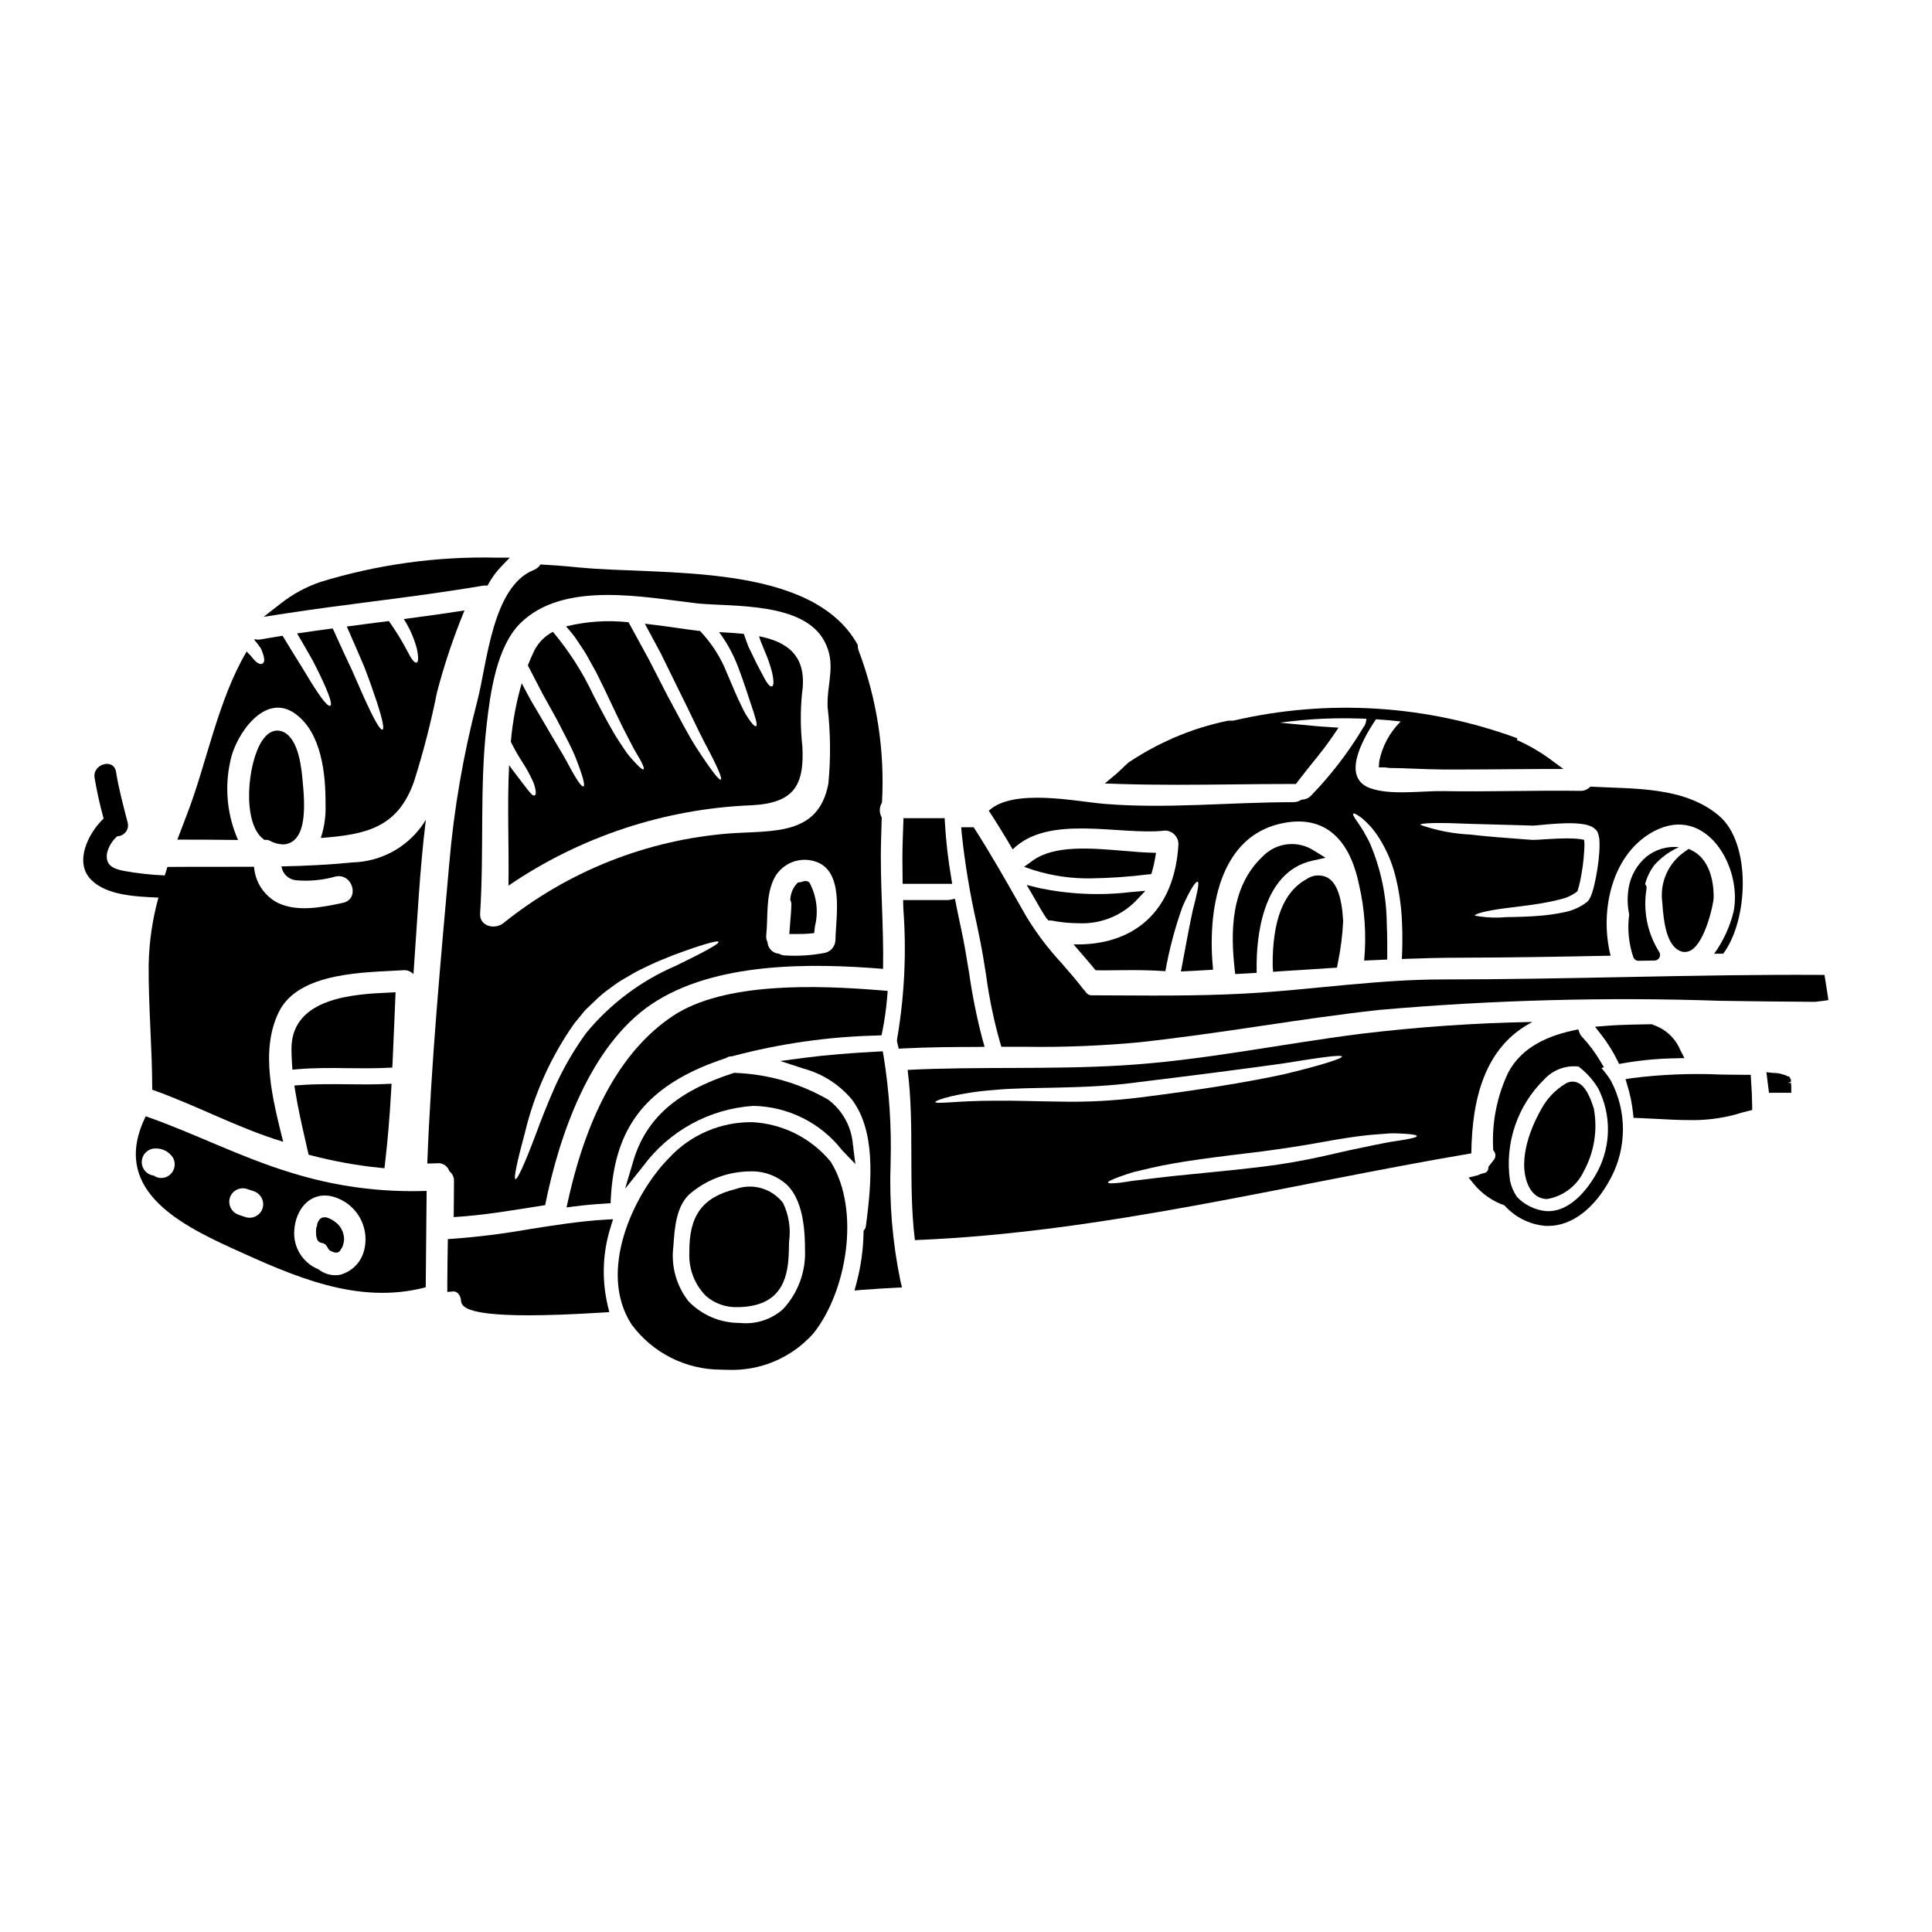 <?xml version="1.0" encoding="UTF-8"?>
<!-- Uploaded to: SVG Find, www.svgrepo.com, Generator: SVG Find Mixer Tools -->
<svg fill="#000000" width="800px" height="800px" version="1.1" viewBox="144 144 512 512" xmlns="http://www.w3.org/2000/svg">
 <g>
  <path d="m183.4 399.52c-0.094 11.098 0.941 22.172 0.941 33.266 11.746 4.141 22.555 10.113 34.543 13.746 0.051 0.027 0.109 0.043 0.164 0.051-2.754-11.125-6.207-24.008-1.18-34.352 5.269-10.832 23.277-10.492 33.191-11.121 0.945-0.027 1.855 0.352 2.504 1.035 0.023-0.316 0.074-0.625 0.074-0.941 0.961-13.262 1.574-26.695 3.223-39.957-0.336 0.531-0.672 1.062-1.035 1.574h0.004c-4.254 5.914-11.016 9.508-18.297 9.723-6.297 0.625-12.637 0.938-18.945 1.059v0.004c0.289 1.914 1.812 3.406 3.734 3.656 3.57 0.332 7.176 0 10.625-0.984 4.551-0.941 6.477 6.019 1.93 6.981-5.469 1.156-12.035 2.551-17.32-0.023v-0.004c-3.586-1.883-5.945-5.488-6.234-9.531-7.652 0.047-15.309-0.023-22.961 0.047-0.246 0.746-0.457 1.504-0.695 2.25-3.691-0.152-7.363-0.566-10.996-1.23-2.684-0.578-4.723-1.402-4.328-4.578 0.398-1.777 1.359-3.383 2.734-4.578 0.887-0.012 1.719-0.434 2.258-1.137 0.535-0.707 0.719-1.617 0.5-2.477-1.137-4.449-2.363-8.887-3.082-13.434-0.574-3.742-6.262-2.152-5.691 1.574 0.617 3.633 1.418 7.231 2.398 10.781-4.004 3.785-7.949 11.551-3.305 16.227 4.082 4.109 11.574 4.453 17.832 4.723l-0.004 0.004c-1.586 5.75-2.453 11.68-2.582 17.648z"/>
  <path d="m248.04 425.58c0.168-3.656 0.32-7.32 0.469-10.984l0.324-7.629-1.613 0.074c-9.055 0.414-25.902 1.18-25.977 14.812 0 1.383 0.051 2.754 0.148 4.129l0.105 1.488 1.492-0.125c4.328-0.375 8.781-0.328 13.09-0.27 3.453 0.039 7.016 0.078 10.539-0.09l1.34-0.066z"/>
  <path d="m219.34 338.09c-0.988-0.527-3.516-1.363-5.879 2.211-3.906 5.902-5.324 21.539 0.188 25.949l0.395 0.324h0.52c0.336 0 0.668 0.086 0.965 0.246 1.055 0.586 2.231 0.91 3.434 0.953 0.895 0.012 1.773-0.254 2.516-0.754 2.641-1.777 3.562-6.297 2.887-14.168l-0.059-0.703c-0.348-4.16-0.969-11.875-4.965-14.059z"/>
  <path d="m205.09 345.46c1.352-6.574 9.004-18.199 17.164-12.305 7.004 5.059 8.066 16.031 8.016 24.008v0.004c0.117 3.019-0.309 6.035-1.25 8.906 12.059-0.918 20.414-2.719 24.723-15.023h-0.004c2.445-7.707 4.465-15.543 6.043-23.473 1.941-7.426 4.383-14.715 7.316-21.809-5.34 0.844-10.711 1.574-16.078 2.285v0.004c1.539 2.414 2.699 5.055 3.445 7.82 0.527 2.555 0.395 3.562-0.074 3.707s-1.227-0.625-2.309-2.789h-0.004c-1.48-2.852-3.164-5.598-5.027-8.211-3.707 0.484-7.438 0.941-11.148 1.445 1.781 4.047 3.297 7.539 4.574 10.543 1.574 4.043 2.648 7.246 3.469 9.703 1.574 4.91 1.879 6.883 1.422 7.086-0.457 0.199-1.613-1.496-3.801-6.141-1.109-2.309-2.434-5.391-4.164-9.34-1.496-3.148-3.227-6.93-5.227-11.336-3.148 0.395-6.297 0.867-9.445 1.324 1.637 2.754 3.012 5.176 4.164 7.223 1.469 2.812 2.527 5.078 3.273 6.785 1.516 3.469 1.805 4.938 1.348 5.152-0.461 0.215-1.539-0.82-3.609-3.938-1.035-1.539-2.285-3.633-3.902-6.297-1.441-2.289-3.148-5.055-5.117-8.305-2 0.312-3.973 0.625-5.973 0.988l-0.004-0.004c-0.48 0.059-0.969 0.035-1.441-0.066-0.031 0.043-0.066 0.082-0.102 0.117 0.676 0.82 1.277 1.574 1.711 2.238l0.004 0.004c0.348 0.707 0.621 1.449 0.816 2.215 0.266 1.152 0.047 1.684-0.395 1.902-0.441 0.215-1.086 0-1.855-0.699l0.004-0.004c-0.473-0.473-0.906-0.977-1.301-1.516-0.348-0.316-0.676-0.656-0.984-1.012-7.633 12.855-10.629 29.777-15.844 43.234-0.844 2.188-1.684 4.406-2.527 6.621 5.367-0.023 10.738 0.047 16.082 0.094-2.926-6.648-3.621-14.066-1.988-21.145z"/>
  <path d="m242.37 303.45c9.742-1.258 19.805-2.559 29.785-4.269h1.039l0.43-0.742v-0.004c0.848-1.508 1.883-2.906 3.078-4.16l2.402-2.492h-3.461c-15.797-0.371-31.555 1.797-46.664 6.422-3.848 1.301-7.441 3.25-10.629 5.769l-4.481 3.492 5.613-0.867c7.609-1.172 15.379-2.18 22.887-3.148z"/>
  <path d="m236.11 431.34c-4.09-0.039-8.328-0.094-12.496 0.219l-1.605 0.117 0.254 1.574c0.695 4.367 1.688 8.742 2.66 12.988l0.852 3.766 0.879 0.219v0.008c5.84 1.523 11.789 2.598 17.793 3.219l1.445 0.141 0.164-1.441c0.691-5.922 1.223-12.246 1.621-19.32l0.09-1.629-1.629 0.07c-3.332 0.145-6.727 0.109-10.027 0.07z"/>
  <path d="m227.82 471.66c0.059 0.27 0.133 0.531 0.227 0.789 0.199 0.52 0.676 0.887 1.23 0.941 0.602 0.074 1.121 0.441 1.395 0.984l0.32 0.547h-0.004c0.188 0.324 0.492 0.566 0.852 0.676 0.18 0.062 0.355 0.137 0.523 0.223 0.199 0.086 0.41 0.133 0.625 0.133 0.574 0.055 1.113-0.277 1.32-0.816 0.082-0.137 0.289-0.426 0.457-0.723 0.223-0.637 0.367-1.297 0.426-1.969-0.008-1.891-0.941-3.652-2.496-4.723-0.641-0.473-1.348-0.836-2.102-1.078-0.129-0.031-0.262-0.047-0.395-0.047-0.094-0.008-0.188-0.008-0.281 0-0.445 0-0.871 0.188-1.18 0.516-0.082 0.09-0.156 0.188-0.219 0.293l-0.293 0.531c-0.141 0.25-0.207 0.539-0.184 0.828l-0.027 0.113c-0.117 0.188-0.191 0.398-0.215 0.617-0.062 0.555-0.074 1.117-0.031 1.672 0.004 0.168 0.02 0.332 0.051 0.492z"/>
  <path d="m482.95 401.42c4.723-0.312 9.48-0.621 14.215-0.91l1.129-0.066 0.223-1.109c0.773-3.688 1.25-7.43 1.43-11.191v-0.133c-0.359-6.356-1.73-10.109-4.195-11.461v-0.004c-1.781-0.863-3.887-0.699-5.512 0.43-6.109 3.371-9.055 10.891-8.973 22.992l0.121 1.574z"/>
  <path d="m452.69 364.11c0.957 0 1.875 0.379 2.555 1.059 0.676 0.676 1.055 1.598 1.055 2.555-1.031 18.004-12.031 26.957-27.801 26.547 1.969 2.285 3.938 4.527 5.848 6.859 0.789 0 1.637 0.023 2.574 0.023 4.023-0.023 9.555-0.215 15.914 0.215v0.004c1.027-5.797 2.543-11.496 4.527-17.043 1.926-4.43 3.562-6.906 4.043-6.668 0.48 0.238-0.145 3.106-1.301 7.539-0.918 4.164-1.926 9.82-3.148 16.246 2.836-0.121 5.68-0.293 8.52-0.461-1.52-14.996 1.18-36.012 19.285-38.992 11.867-1.969 17.32 6.356 19.379 16.371 1.543 6.613 2.004 13.434 1.375 20.195 2.023-0.098 4.07-0.168 6.113-0.27 0.027-3.008 0.027-6.16-0.117-9.445h-0.004c-0.047-7.289-1.543-14.5-4.402-21.207-0.531-1.273-1.25-2.309-1.734-3.32-0.602-0.914-1.105-1.73-1.539-2.363-0.965-1.328-1.398-2.144-1.203-2.336 0.191-0.188 1.035 0.238 2.336 1.223l-0.004 0.004c0.781 0.668 1.52 1.387 2.215 2.144 0.902 1.027 1.715 2.133 2.434 3.297 1.867 3.004 3.266 6.277 4.144 9.703 1.047 4.144 1.648 8.391 1.801 12.664 0.145 3.32 0.098 6.5-0.047 9.484 5.199-0.191 10.422-0.34 15.668-0.34 13.219-0.023 26.43-0.266 39.648-0.527-3.012-11.918 0.363-27.227 11.652-33.062 13.723-7.086 23.301 9.629 20.945 21.375l-0.004 0.004c-0.977 4.019-2.727 7.812-5.152 11.164 0.789 0 1.574-0.023 2.406-0.023 6.644-8.832 7.562-29.273-1.18-36.605-9.223-7.75-22.559-7.031-34.039-7.656v0.004c-0.676 0.742-1.645 1.148-2.648 1.109-12.129-0.168-24.285 0.289-36.418 0.07-5.68-0.094-13.863 1.18-19.305-0.789-7.379-2.691-2.535-12.203 1.574-18.25 2.18 0.137 4.356 0.332 6.527 0.582l-0.102 0.129h-0.008c-2.848 2.863-4.789 6.504-5.57 10.469l-0.102 1.574h1.574-0.004c0.371 0.023 0.734 0.07 1.098 0.145 2.266 0.023 4.543 0.113 6.816 0.199 2.508 0.098 5.016 0.195 7.512 0.211h4.723c4.121 0 8.242-0.035 12.363-0.07 3.461-0.027 6.914-0.059 10.371-0.066h4.457l-3.578-2.648h-0.004c-2.727-1.984-5.66-3.676-8.75-5.035l0.156-0.438c-24.102-8.875-50.27-10.504-75.285-4.688h-1.301c-4.977 1.004-9.836 2.527-14.496 4.547-0.141 0.051-0.289 0.086-0.43 0.137l0.02 0.055c-4.043 1.77-7.922 3.902-11.586 6.363-0.516 0.449-1.039 0.957-1.574 1.469-0.535 0.512-1.145 1.109-1.727 1.598l-2.984 2.481 3.879 0.129c5.086 0.164 10.215 0.219 15.32 0.219s10.176-0.055 15.164-0.105c5.144-0.059 10.316-0.113 15.539-0.113h0.754l0.445-0.582c1.418-1.867 2.719-3.481 3.938-5 1.91-2.363 3.715-4.609 5.469-7.203l1.445-2.133-2.574-0.164c-2.934-0.184-5.875-0.473-8.824-0.762-1.367-0.133-2.742-0.266-4.129-0.395 3.758-0.5 7.531-0.879 11.324-1.047h-0.004c4.531-0.199 9.07-0.16 13.602 0.117-0.676-0.027-1.355-0.059-2.027-0.078-0.004 0.852-0.301 1.676-0.844 2.332-0.047 0.07-0.074 0.145-0.121 0.215v0.004c-3.891 6.469-8.512 12.469-13.777 17.883-0.656 0.621-1.527 0.965-2.43 0.965-0.66 0.457-1.441 0.691-2.242 0.676-16.852 0-33.41 1.805-49.898 0.457-7.438-0.602-24.242-4.258-30.742 1.805 2.215 3.371 4.309 6.789 6.328 10.254 9.582-9.484 28.434-3.633 40.324-4.984zm81.137-1.777c4.094 0.094 8.977 0.238 14.418 0.395l2 0.07 0.965-0.07 1.059-0.098c1.422-0.145 2.914-0.266 4.43-0.363 1.516-0.098 3.082-0.141 4.723-0.07l-0.004-0.004c0.871 0.043 1.738 0.141 2.598 0.289 0.531 0.109 1.047 0.27 1.543 0.484 0.34 0.129 0.656 0.316 0.938 0.551 0.18 0.133 0.352 0.277 0.508 0.438l0.023 0.023c0.09 0.113 0.168 0.23 0.238 0.359l0.023 0.023 0.023 0.051 0.023 0.07 0.074 0.121h0.004c0.219 0.574 0.363 1.172 0.434 1.781 0.035 0.414 0.051 0.832 0.047 1.25 0.023 0.789-0.023 1.543-0.07 2.285-0.098 1.469-0.27 2.891-0.484 4.285-0.215 1.398-0.48 2.754-0.789 4.117-0.141 0.672-0.336 1.348-0.551 2.043v0.004c-0.113 0.367-0.242 0.73-0.395 1.086-0.098 0.191-0.145 0.336-0.266 0.574h0.004c-0.141 0.254-0.305 0.496-0.484 0.723l-0.047 0.07-0.07 0.074v0.004c-1.891 1.5-4.125 2.504-6.504 2.91-1.906 0.395-3.836 0.676-5.773 0.844-3.613 0.312-6.766 0.359-9.363 0.395-2.762 0.246-5.543 0.113-8.266-0.395-0.121-0.434 2.961-1.328 8.113-1.969 2.574-0.336 5.703-0.672 9.148-1.227 1.707-0.289 3.516-0.625 5.316-1.105l-0.004-0.004c1.66-0.359 3.219-1.074 4.574-2.094v-0.023c0.023-0.023 0.074-0.191 0.121-0.293 0.07-0.188 0.145-0.48 0.238-0.742 0.145-0.531 0.289-1.133 0.434-1.758 0.238-1.227 0.457-2.504 0.648-3.801 0.191-1.301 0.316-2.672 0.395-3.996 0.047-0.648 0.074-1.352 0.074-1.969 0-0.312-0.027-0.598-0.051-0.891l-0.023-0.168h0.004c-0.176-0.078-0.363-0.137-0.555-0.164-0.668-0.117-1.344-0.188-2.019-0.219-1.422-0.074-2.891-0.051-4.328 0-1.441 0.051-2.914 0.164-4.328 0.238l-1.059 0.07-1.152 0.047c-0.789-0.023-1.422-0.094-2.144-0.141-5.488-0.395-10.469-0.789-14.586-1.277h-0.008c-4.516-0.211-8.973-1.078-13.238-2.574 0.039-0.555 5.156-0.625 13.422-0.262z"/>
  <path d="m589.09 395.96c0.43 0.211 0.902 0.324 1.383 0.324 0.625-0.004 1.23-0.184 1.758-0.52 3.672-2.234 5.84-12.078 5.902-13.777 0.055-2.289-0.207-9.973-5.875-12.66l-0.75-0.355-0.969 0.676-0.004 0.008c-4.402 2.984-6.734 8.211-6.012 13.484 0.352 5.445 1.191 11.203 4.566 12.82z"/>
  <path d="m356.21 377.78-0.742 0.09-0.438 0.453c-0.887 1.035-1.43 2.32-1.547 3.68l-0.066 0.414 0.156 0.395v-0.004c0.102 0.273 0.152 0.562 0.148 0.852-0.035 1.633-0.172 3.266-0.312 4.898l-0.238 2.965h1.598c1.27 0 2.547 0 3.82-0.125l1.18-0.117 0.195-1.781 0.004-0.004c0.973-3.898 0.465-8.016-1.426-11.562-0.656-0.695-1.441-0.449-2.332-0.152z"/>
  <path d="m448.13 375.74 0.984-0.105 0.277-0.953h-0.004c0.285-0.988 0.516-1.988 0.688-3l0.289-1.672-1.695-0.055c-2.074-0.062-4.41-0.266-6.852-0.469-8.629-0.738-18.406-1.574-24.098 2.555l-2.328 1.684 2.723 0.914c4.918 1.516 10.047 2.238 15.195 2.133 4.957-0.074 9.902-0.418 14.82-1.031z"/>
  <path d="m419.74 384.84c0.492 0.84 1.008 1.652 1.527 2.445l0.594 0.664h0.789-0.004c2.336 0.465 4.707 0.703 7.086 0.719 5.637 0.293 11.133-1.801 15.137-5.777l2.668-2.82-3.871 0.34c-8.066 0.957-16.234 0.602-24.191-1.047l-3.394-0.84 1.766 3.019c0.633 1.102 1.262 2.176 1.895 3.297z"/>
  <path d="m383.21 378.22h13.133l-0.277-1.719c-0.809-4.727-1.359-9.492-1.645-14.281l-0.074-1.398-10.914 0.004-0.199 5.715c-0.121 3.422-0.09 6.926-0.043 10.211z"/>
  <path d="m491.74 372.1 3.543-0.789-3.094-1.902c-4.293-2.789-9.961-2.152-13.527 1.523-8.613 8.062-8.527 20.164-7.477 29.812l0.148 1.387 5.688-0.312v-1.414c-0.062-7.492 1.301-25.293 14.719-28.305z"/>
  <path d="m343.41 441.39c-8.348-0.117-16.355 3.305-22.043 9.414-9.445 9.527-19.164 30.176-9.957 44.238 5.531 7.469 14.262 11.891 23.555 11.93 0.637 0.031 1.266 0.047 1.891 0.047h-0.004c8.609 0.348 16.918-3.172 22.656-9.598 8.758-10.836 12.688-32.516 4.672-45.508-5.141-6.266-12.676-10.086-20.77-10.523zm13.922 33.73c0.266 5.848-1.84 11.555-5.836 15.832-3.125 2.766-7.269 4.086-11.414 3.641-5.106 0.027-10.004-2.019-13.566-5.676-3.289-4.152-4.754-9.461-4.055-14.711 0.301-4.641 0.707-10.996 4.777-14.168 4.16-3.387 9.305-5.348 14.664-5.586h0.453c3.731-0.258 7.402 1.012 10.18 3.519 3.266 3.203 4.828 8.824 4.797 17.148z"/>
  <path d="m550.12 414.83c-15.223 0.262-30.422 1.316-45.539 3.148-21.16 2.672-42.055 7.125-63.371 8.375-18.875 1.133-37.785 0.238-56.68 1.18 1.902 14.957 0.094 30.234 1.926 45.109 49.879-1.969 98.398-14.707 147.46-22.992 0.172-14.285 3.473-28.273 16.203-34.82zm-125.16 21.109c-6.523-0.07-12.348-0.312-17.211-0.238-9.652-0.023-15.77 0.988-15.863 0.34 0-0.48 5.801-2.457 15.742-3.203 9.914-0.938 23.52-0.047 38.152-2.066 14.902-1.832 28.309-3.543 38.012-4.914 9.652-1.543 15.668-2.457 15.84-1.855 0.117 0.504-5.707 2.383-15.312 4.668-9.652 2.121-23.156 4.285-38.008 6.141-7.082 0.902-14.219 1.281-21.355 1.129zm91.316 10.09c-1.035 0.145-2.285 0.336-3.731 0.578-1.445 0.242-3.106 0.602-4.914 0.961-3.656 0.723-7.941 1.66-12.781 2.793-5.293 1.199-10.645 2.133-16.031 2.793-11.434 1.398-21.691 2.168-29.055 3.106-1.855 0.238-3.516 0.434-4.984 0.602s-2.754 0.434-3.777 0.555c-2.094 0.238-3.297 0.238-3.371-0.027-0.07-0.27 1.012-0.789 2.984-1.516 1.012-0.363 2.215-0.789 3.66-1.227 1.469-0.336 3.148-0.742 4.984-1.18 7.387-1.711 17.762-2.941 29.051-4.309 5.633-0.746 10.93-1.543 15.77-2.434 4.836-0.891 9.363-1.613 13.117-1.969 1.902-0.145 3.609-0.27 5.117-0.395 1.516-0.047 2.836 0.047 3.898 0.094 2.094 0.121 3.273 0.34 3.273 0.625s-1.184 0.578-3.227 0.949z"/>
  <path d="m380.02 452.18c0.273-9.477-0.348-18.953-1.855-28.309l-0.238-1.266-1.297 0.07c-7.231 0.395-13.301 0.848-19.41 1.648l-6.453 0.852 6.188 2.016v-0.004c5.008 1.363 9.473 4.223 12.805 8.199 6.168 8.176 5.418 20.98 3.691 33.629-0.023 0.273-0.121 0.539-0.281 0.762l-0.324 0.395v0.512-0.004c-0.074 4.488-0.699 8.953-1.855 13.289l-0.539 2.027 2.086-0.172c2.898-0.238 5.793-0.395 8.715-0.551l1.789-0.086-0.43-1.742 0.004-0.004c-2.117-10.277-2.988-20.777-2.594-31.262z"/>
  <path d="m370.05 447.62c-0.281-4.84-2.688-9.305-6.574-12.203-7.5-4.328-15.941-6.762-24.598-7.086l-0.297-0.023-0.281 0.09c-14.957 4.812-23.145 12.023-26.496 23.371l-2.144 7.25 4.723-5.902h0.004c6.891-9.379 17.566-15.25 29.18-16.043 9.25 0.141 17.938 4.473 23.617 11.773l3.508 3.637-0.562-4.305v-0.473z"/>
  <path d="m562 430.88c-0.98-0.391-2.09-0.305-3 0.234-2.75 1.625-5.008 3.973-6.527 6.785-1.484 2.566-6.156 11.508-3.988 18.828 1.18 3.891 3.422 4.871 5.117 5.019h0.453c4.231-0.73 7.84-3.473 9.676-7.356 2.758-5.07 3.695-10.93 2.652-16.605-0.93-2.902-2.152-6.012-4.383-6.906z"/>
  <path d="m404.93 421.41-0.535-1.879c-1.516-5.766-2.699-11.617-3.543-17.52-0.629-3.891-1.281-7.906-2.125-11.809-0.48-2.203-0.941-4.383-1.371-6.57l-0.289-1.453-1.453 0.297h0.004c-0.141 0.027-0.285 0.043-0.43 0.043h-11.859l0.07 2.316c0.863 11.57 0.297 23.203-1.676 34.637v0.562l0.449 1.875 1.18-0.062c6.992-0.359 13.84-0.395 19.617-0.395z"/>
  <path d="m618.64 431-0.918-0.039 0.891-0.242v-0.609l-0.516-0.895-0.297 0.066v-0.004c-0.145-0.098-0.297-0.188-0.457-0.266l-0.824-0.266c-0.309-0.094-0.625-0.188-0.789-0.223h0.004c-0.305-0.074-0.613-0.125-0.93-0.145l-0.395-0.027 0.004-0.004c-0.148 0.012-0.293 0.012-0.438 0l-1.863-0.211 0.688 5.469h5.902v-1.477c0-0.109 0-0.367-0.035-0.629z"/>
  <path d="m628.33 407.56c-0.168-1.18-0.355-2.297-0.543-3.457l-0.285-1.746h-1.25c-7.871-0.051-15.742 0-23.762 0.098-9.562 0.117-19.121 0.305-28.684 0.492-15.504 0.301-31.543 0.613-47.316 0.613-8.625 0-17.051 0.66-24.301 1.328-0.23 0.031-0.465 0.051-0.699 0.051l-6.981 0.664c-5.254 0.508-10.52 1.02-15.836 1.402-12.988 0.934-26.172 0.867-38.965 0.789l-6.297-0.027c-0.676 0.043-1.32-0.293-1.676-0.867l-0.246-0.324c-0.117-0.098-0.223-0.207-0.316-0.324-1.898-2.481-3.863-4.723-5.769-6.922v-0.004c-3.523-3.781-6.652-7.91-9.348-12.32l-2.394-4.199c-3.543-6.238-7.231-12.695-11.199-18.895l-0.434-0.68h-3.301l0.133 1.602v0.004c0.855 8.051 2.18 16.047 3.969 23.945l0.895 4.359c0.629 3.125 1.125 6.277 1.625 9.445v0.004c0.809 6.012 2.051 11.961 3.711 17.797l0.324 1.027h1.074 5.637c9.902 0.133 19.809-0.262 29.672-1.18 10.902-1.18 21.879-2.789 32.492-4.363 10.148-1.508 20.641-3.066 31.039-4.207v-0.004c30.137-2.652 60.406-3.465 90.641-2.434 8.293 0.117 16.605 0.234 25.09 0.27 0.695-0.07 1.391-0.148 2.059-0.246l1.453-0.215z"/>
  <path d="m608.04 430.21-0.086-1.375h-1.383c-2.203 0-4.426-0.039-6.637-0.074h0.004c-7.844-0.348-15.703-0.027-23.492 0.961l-1.672 0.262 0.484 1.621c0.738 2.398 1.246 4.859 1.512 7.356l0.129 1.281 1.285 0.043c1.617 0.059 3.258 0.145 4.918 0.234 2.836 0.152 5.719 0.312 8.582 0.312v0.004c4.129 0.086 8.25-0.41 12.238-1.477 1.074-0.332 2.172-0.656 3.273-0.914l1.148-0.273v-1.18c-0.031-2.269-0.133-4.539-0.305-6.781z"/>
  <path d="m572.59 424.97 0.496 0.992 1.09-0.195c4.574-0.797 9.207-1.234 13.855-1.305l2.363-0.059-1.082-2.094h-0.004c-1.32-3.195-3.969-5.648-7.254-6.719l-0.203-0.152h-0.59c-1.574 0.027-3.199 0.051-4.777 0.094-2.168 0.051-4.559 0.148-7.039 0.344l-2.754 0.215 1.688 2.164c1.625 2.09 3.035 4.34 4.211 6.715z"/>
  <path d="m263.08 454.38c0.832 0.648 1.293 1.664 1.227 2.719 0 3.148-0.047 6.297-0.07 9.445 8.137-0.48 16.172-1.902 24.238-3.176 3.707-18.535 11.914-42.34 28.285-53.316 16.609-11.094 41.883-10.879 61.262-9.293 0.215-11.434-0.867-23.277-0.527-34.133 0.07-1.996 0.117-3.996 0.168-5.996h-0.004c-0.695-1.227-0.668-2.734 0.074-3.934 0.773-13.648-1.309-27.305-6.113-40.102-0.223-0.523-0.324-1.09-0.293-1.66-12.156-22.074-51.957-18.418-73.969-20.559-3.273-0.34-6.668-0.578-10.113-0.789v0.004c-0.434 0.664-1.062 1.176-1.801 1.465-11.02 4.41-12.352 24.797-14.957 34.734v0.004c-3.691 14.113-6.176 28.512-7.43 43.047-2.336 26.406-4.812 52.984-5.824 79.508 0.867-0.023 1.707-0.023 2.574-0.07h-0.004c1.457-0.188 2.836 0.699 3.277 2.102zm60.105-54.473v-0.004c-9.258 3.957-17.43 10.074-23.832 17.84-3.231 4.449-6 9.215-8.266 14.227-2.094 4.723-3.777 9.055-5.148 12.785-2.793 7.41-4.812 11.914-5.344 11.723-0.531-0.191 0.531-4.984 2.602-12.637v-0.008c2.504-10.277 6.922-19.992 13.02-28.641 0.965-1.18 1.902-2.34 2.844-3.469l3.344-3.199c1.074-1 2.227-1.922 3.438-2.754 1.098-0.855 2.246-1.637 3.445-2.336 1.152-0.672 2.285-1.348 3.394-1.969 1.156-0.555 2.262-1.082 3.32-1.613 2.141-1.059 4.188-1.805 6.043-2.574 7.477-2.816 12.184-4.191 12.398-3.684s-4.156 2.863-11.258 6.309zm42.223-6.906v-0.004c0.004 1.629-1.082 3.059-2.648 3.492-3.488 0.684-7.047 0.926-10.594 0.719-0.605 0-1.203-0.16-1.73-0.457-1.633-0.117-2.93-1.422-3.035-3.059-0.297-0.586-0.41-1.246-0.336-1.898 0.504-4.859-0.168-10.133 1.949-14.703v-0.004c1.887-4.035 6.426-6.106 10.711-4.887 8.211 2.262 5.777 14.684 5.684 20.797zm-92.434-57.004c0.938-8.207 2.598-20.582 8.902-26.816 11.508-11.383 32.859-6.883 47.133-5.246 9.582 0.867 27.73-0.316 33.363 9.797 3.394 6.164 0.746 11.07 0.941 17.574 0.793 6.758 0.863 13.586 0.215 20.359-2.602 13.82-14.492 12.398-26.098 13.195h0.004c-21.953 1.695-42.879 9.984-60.035 23.781-2.215 1.781-6.379 0.891-6.164-2.551 1.082-16.684-0.168-33.508 1.738-50.094z"/>
  <path d="m284.13 469.77c-6.644 1.172-13.344 2.012-20.074 2.516l-1.367 0.078-0.027 1.367c-0.066 3.434-0.09 6.848-0.117 10.281v2.363l1.605-0.129c1.207-0.07 1.918 1.297 2.004 2.273 0.129 1.426 0.371 4.047 17.879 4.047 5.016 0 11.445-0.215 19.68-0.734l1.766-0.109-0.426-1.719 0.004-0.008c-1.637-6.898-1.363-14.109 0.785-20.863l0.621-2.031-2.117 0.125c-6.805 0.402-13.621 1.492-20.215 2.543z"/>
  <path d="m278.75 378.7c19.09-13.02 41.461-20.402 64.551-21.301 10.949-0.602 13.91-5.117 13.336-15.574-0.516-4.644-0.551-9.332-0.102-13.984 1.543-10.207-4.066-13.777-11.387-15.234 0.145 0.457 0.316 0.938 0.461 1.371 0.48 1.203 0.938 2.285 1.324 3.25v-0.004c0.672 1.586 1.227 3.219 1.66 4.887 0.578 2.625 0.434 3.66-0.047 3.805-0.48 0.145-1.227-0.676-2.336-2.867-0.555-1.105-1.398-2.527-2.309-4.457-0.484-0.984-0.988-2.066-1.574-3.269-0.395-1.012-0.789-2.144-1.203-3.344-2.164-0.215-4.379-0.34-6.547-0.461 2.191 2.969 3.945 6.238 5.203 9.703 1.418 3.731 2.309 6.668 3.055 8.859 0.742 2.191 1.227 3.703 1.492 4.723s0.27 1.52 0.023 1.637c-0.242 0.117-0.598-0.168-1.273-1.012l-0.004 0.004c-1.035-1.355-1.906-2.824-2.598-4.383-1.082-2.117-2.238-4.984-3.777-8.547v0.004c-1.641-4.203-4.086-8.047-7.199-11.312-0.16 0.004-0.32-0.004-0.48-0.023-3.445-0.395-8.57-1.273-14.129-1.879 1.492 2.789 2.914 5.414 4.234 7.871 1.758 3.586 3.344 6.832 4.789 9.77 2.914 5.801 5.008 10.426 6.789 13.82 3.633 6.789 4.723 9.555 4.328 9.84-0.395 0.285-2.309-2.023-6.574-8.594-2.094-3.297-4.453-7.824-7.535-13.574-1.492-2.891-3.148-6.094-4.961-9.656-1.66-3.008-3.465-6.328-5.391-9.867h0.008c-5.543-0.605-11.148-0.23-16.562 1.105 0.82 0.918 1.574 1.832 2.285 2.754 1.129 1.734 2.309 3.32 3.223 4.938 0.914 1.613 1.73 3.148 2.551 4.621 0.746 1.496 1.422 2.914 2.094 4.262 2.555 5.344 4.457 9.508 6.094 12.562 0.82 1.52 1.445 2.867 2.07 3.938 0.625 1.07 1.129 1.879 1.492 2.574 0.719 1.375 0.938 2.047 0.742 2.215-0.191 0.168-0.789-0.238-1.879-1.371-0.551-0.578-1.227-1.328-2.043-2.285-0.816-0.961-1.574-2.285-2.602-3.758-1.969-3.008-4.141-7.148-6.859-12.371h0.004c-2.82-5.984-6.406-11.578-10.664-16.641-2.082 1.078-3.777 2.766-4.867 4.84-0.648 1.328-1.223 2.672-1.777 4.047 1.398 2.672 2.695 5.176 3.879 7.477 1.395 2.527 2.644 4.812 3.801 6.859 2.164 4.211 3.938 7.477 4.984 10.109 2.07 5.32 2.551 7.438 2.07 7.633-0.48 0.191-1.758-1.574-4.356-6.477-1.305-2.457-3.297-5.539-5.609-9.605-1.203-2.047-2.527-4.285-3.996-6.789-0.789-1.398-1.574-2.914-2.387-4.481v0.004c-1.465 5.059-2.434 10.254-2.891 15.504 0.898 1.852 1.91 3.644 3.035 5.367 1.016 1.555 1.914 3.176 2.695 4.859 0.449 0.926 0.742 1.918 0.867 2.938 0.047 0.648-0.047 0.988-0.289 1.082-0.531 0.191-1.18-0.648-2.793-2.754-0.82-1.059-1.879-2.481-3.246-4.258-0.219-0.34-0.484-0.699-0.723-1.035-0.543 10.66-0.004 21.562-0.172 31.938z"/>
  <path d="m377.62 418.36 0.227-1.117h0.004c0.602-3.031 1.027-6.094 1.273-9.172l0.125-1.477-1.477-0.117c-17.32-1.438-41.93-2.281-55.496 6.785-13.137 8.77-22.434 25.145-27.68 48.664l-0.461 2.055 2.09-0.27c2.539-0.332 5.246-0.578 8.266-0.758l1.316-0.082 0.07-1.316c0.914-17.371 8.07-27.738 23.902-34.664 2.004-0.867 4.137-1.664 6.523-2.457l0.418-0.211v0.004c0.301-0.184 0.648-0.277 1-0.266l0.395-0.062c12.523-3.336 25.398-5.176 38.355-5.477z"/>
  <path d="m338.95 459.11c-8.82 2.164-12.375 7.039-12.266 16.812h0.004c-0.23 4.328 1.398 8.551 4.477 11.605 2.336 1.969 5.32 2.996 8.375 2.879 0.766-0.004 1.531-0.047 2.293-0.141 9.695-1.094 11.117-8.246 11.227-15.113 0-0.66 0.027-1.379 0.055-2.133 0.484-3.484-0.07-7.039-1.594-10.211-2.938-3.836-8.02-5.332-12.57-3.699z"/>
  <path d="m182.66 439.84c-0.027 0-0.051 0.023-0.074 0.047-9.242 18.895 8.09 28.141 22.891 34.906 16.371 7.438 33.289 15.117 51.344 10.352 0.047-8.52 0.191-17.02 0.238-25.539l0.004-0.004c-12.168 0.434-24.32-1.199-35.941-4.836-13.359-4.047-25.398-10.352-38.461-14.926zm5.848 15.863v-0.004c-1.184 0.699-2.664 0.633-3.781-0.164-1.891-0.234-3.273-1.902-3.148-3.805 0.121-1.902 1.703-3.379 3.609-3.371 1.852-0.066 3.602 0.836 4.621 2.387 0.992 1.73 0.414 3.934-1.301 4.953zm25.129 8.352c-0.527 1.918-2.508 3.051-4.43 2.531-0.602-0.242-1.227-0.363-1.805-0.602v-0.004c-1.898-0.559-3.012-2.516-2.527-4.43 0.539-1.914 2.516-3.035 4.43-2.512 0.598 0.238 1.223 0.363 1.801 0.602h0.004c1.891 0.555 3.004 2.5 2.527 4.414zm17.887-3.102h-0.004c3.238 0.672 6.039 2.68 7.719 5.527 1.68 2.848 2.074 6.269 1.098 9.43-0.938 2.965-3.359 5.227-6.383 5.957-1.98 0.301-3.996-0.238-5.562-1.492-4.156-1.672-6.75-5.848-6.402-10.316 0.316-5.211 3.781-10.094 9.555-9.105z"/>
  <path d="m588.93 368.51c-3.109-0.328-6.223 0.59-8.656 2.559-2.481 2.121-4.137 5.047-4.672 8.266-0.387 2.32-0.336 4.695 0.152 6.996-0.512 3.809-0.141 7.68 1.086 11.32 0.211 0.582 0.766 0.969 1.387 0.969h0.027l4.234-0.074c0.539-0.012 1.031-0.312 1.281-0.793 0.254-0.48 0.219-1.059-0.082-1.508-3.137-4.992-4.32-10.965-3.328-16.777 0.051-0.426-0.094-0.852-0.395-1.156 0.48-1.82 1.305-3.531 2.434-5.035 1.812-2.035 4.039-3.66 6.531-4.766z"/>
  <path d="m568.4 427.04 0.66-0.203-0.961-1.609v-0.004c-1.41-2.379-3.082-4.598-4.984-6.606-0.18-0.188-0.32-0.41-0.414-0.652l-0.449-1.18-1.238 0.27c-8.609 1.84-14.266 5.477-17.285 11.121l-0.004-0.004c-2.981 6.266-4.367 13.172-4.031 20.102v0.434l0.227 0.367c0.469 0.633 0.492 1.492 0.066 2.156-0.422 0.555-0.84 1.105-1.262 1.637l-0.254 0.328-0.051 0.418-0.004-0.004c-0.035 0.641-0.504 1.168-1.137 1.273l-0.867 0.223c-0.301 0.18-0.625 0.312-0.961 0.395l-2.269 0.562 1.484 1.805-0.004 0.004c2.125 2.543 4.898 4.465 8.027 5.555 2.75 3.094 6.566 5.031 10.688 5.43 0.285 0 0.562 0.027 0.852 0.027 6.383 0 12.453-4.644 16.758-12.887 4.16-8.004 4.141-17.539-0.043-25.527-0.746-1.219-1.594-2.367-2.543-3.43zm-0.902 27.16c-1.77 3.391-6.758 11.254-13.871 10.75v-0.004c-2.91-0.309-5.617-1.648-7.629-3.777-0.891-1.309-1.516-2.781-1.84-4.328-1.418-9.855 1.945-19.793 9.051-26.766 2.316-2.539 5.707-3.812 9.121-3.43 2.102 1.59 3.875 3.57 5.227 5.828 3.445 6.84 3.422 14.91-0.059 21.73z"/>
 </g>
</svg>